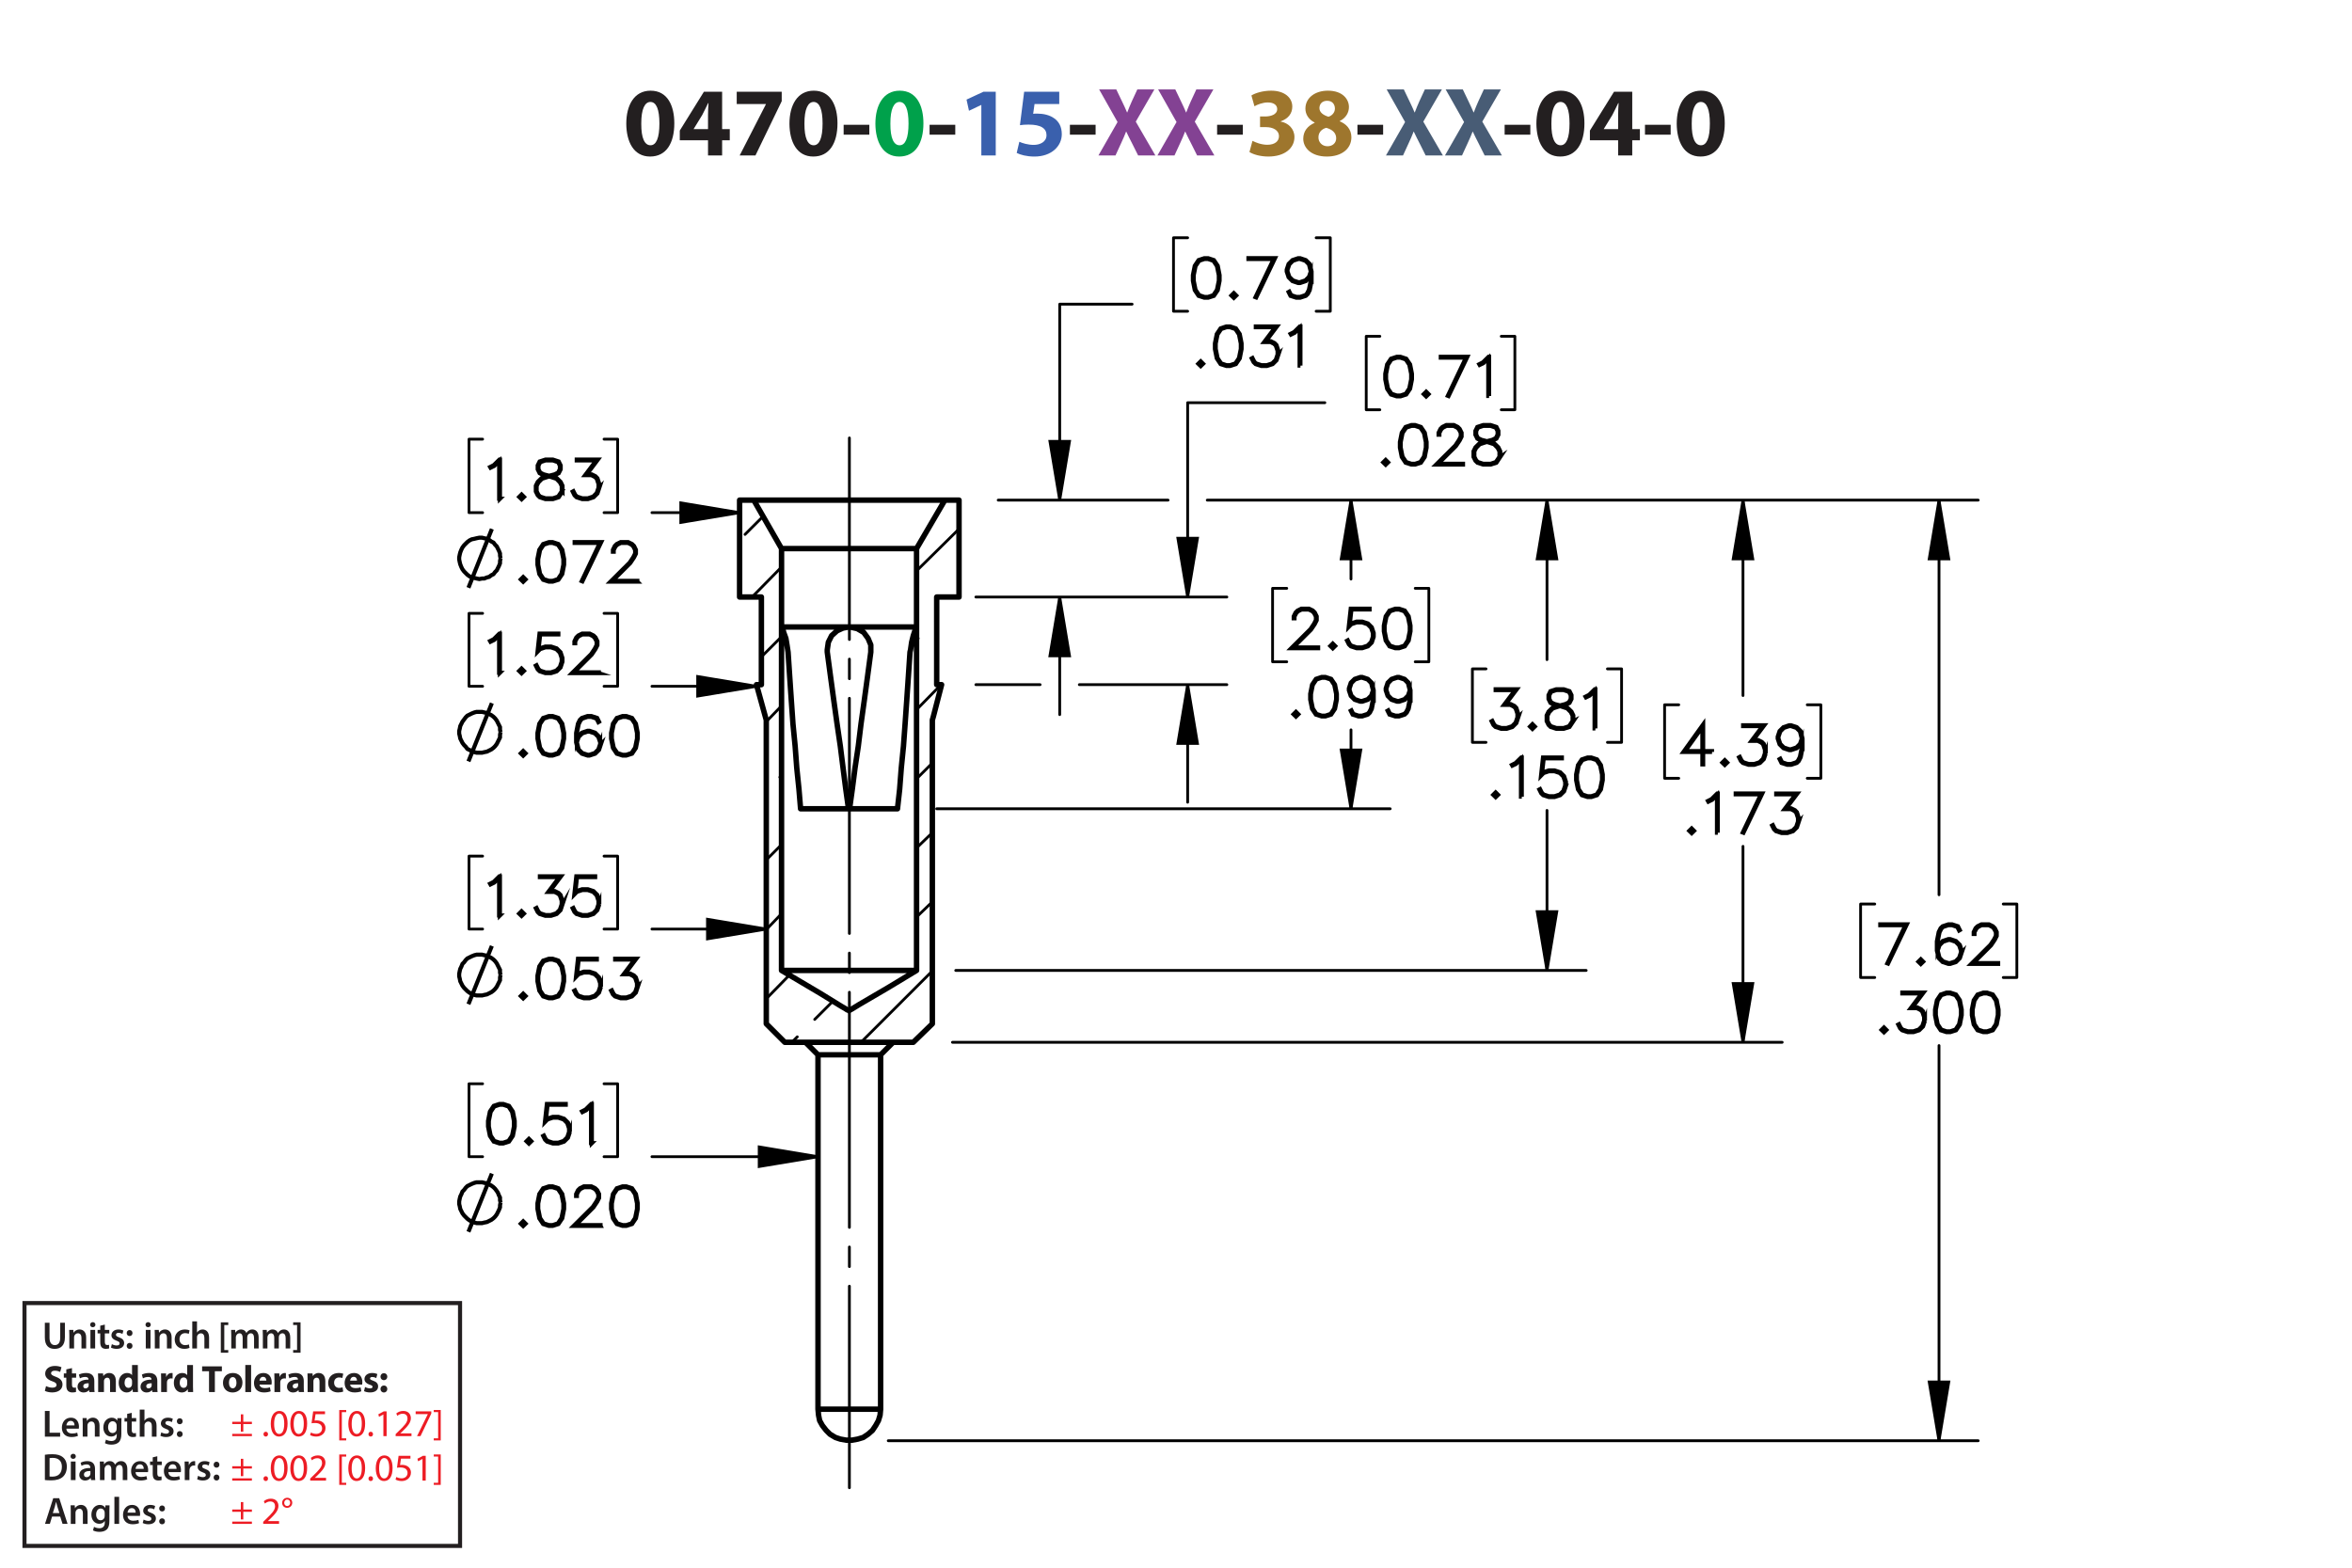 <?xml version="1.0" encoding="UTF-8"?><svg id="Layer_1" xmlns="http://www.w3.org/2000/svg" viewBox="0 0 432 288"><defs><style>.cls-1{fill:#834293;}.cls-2{fill:#9e762d;}.cls-3,.cls-4,.cls-5,.cls-6,.cls-7,.cls-8{stroke:#000;}.cls-3,.cls-4,.cls-5,.cls-6,.cls-7,.cls-9{fill:none;}.cls-3,.cls-4,.cls-6{stroke-linecap:round;stroke-linejoin:round;}.cls-3,.cls-4,.cls-7{stroke-width:.51px;}.cls-4{stroke-dasharray:0 0 0 0 43.2 3.6 3.6 3.6;stroke-dashoffset:6.169px;}.cls-5,.cls-7,.cls-8{stroke-miterlimit:10;}.cls-5,.cls-8,.cls-9{stroke-width:.75px;}.cls-10{fill:#485c75;}.cls-11{fill:#00a14b;}.cls-12{fill:#ed1c24;}.cls-13{fill:#231f20;}.cls-14{fill:#3a60ad;}.cls-9{stroke:#231f20;}</style></defs><path class="cls-13" d="m123.853,22.654c0,3.619-1.458,6.104-4.447,6.104-3.025,0-4.357-2.719-4.375-6.032,0-3.385,1.44-6.067,4.465-6.067,3.133,0,4.357,2.791,4.357,5.996Zm-6.068.072c-.018,2.683.63,3.961,1.692,3.961s1.639-1.333,1.639-3.997c0-2.593-.558-3.961-1.657-3.961-1.008,0-1.692,1.278-1.674,3.997Z"/><path class="cls-13" d="m130.044,28.56v-2.791h-5.186v-1.782l4.429-7.13h3.349v6.86h1.404v2.052h-1.404v2.791h-2.593Zm0-4.843v-2.593c0-.703.036-1.422.09-2.179h-.072c-.378.756-.684,1.44-1.08,2.179l-1.567,2.557v.036h2.629Z"/><path class="cls-13" d="m143.581,16.856v1.728l-4.825,9.975h-2.899l4.826-9.417v-.036h-5.366v-2.251h8.264Z"/><path class="cls-13" d="m153.823,22.654c0,3.619-1.458,6.104-4.447,6.104-3.025,0-4.357-2.719-4.375-6.032,0-3.385,1.44-6.067,4.465-6.067,3.133,0,4.357,2.791,4.357,5.996Zm-6.068.072c-.018,2.683.63,3.961,1.692,3.961s1.639-1.333,1.639-3.997c0-2.593-.558-3.961-1.657-3.961-1.008,0-1.692,1.278-1.674,3.997Z"/><path class="cls-13" d="m159.671,22.924v1.818h-4.717v-1.818h4.717Z"/><path class="cls-11" d="m169.609,22.654c0,3.619-1.458,6.104-4.447,6.104-3.025,0-4.357-2.719-4.375-6.032,0-3.385,1.44-6.067,4.465-6.067,3.133,0,4.357,2.791,4.357,5.996Zm-6.068.072c-.018,2.683.63,3.961,1.692,3.961s1.639-1.333,1.639-3.997c0-2.593-.558-3.961-1.657-3.961-1.008,0-1.692,1.278-1.674,3.997Z"/><path class="cls-13" d="m175.458,22.924v1.818h-4.718v-1.818h4.718Z"/><path class="cls-14" d="m180.245,19.287h-.036l-2.233,1.062-.45-2.053,3.097-1.44h2.269v11.704h-2.647v-9.273Z"/><path class="cls-14" d="m194.556,19.107h-4.538l-.252,1.8c.252-.036.468-.036.756-.036,1.116,0,2.251.252,3.079.847.882.594,1.422,1.566,1.422,2.935,0,2.179-1.873,4.106-5.023,4.106-1.422,0-2.611-.324-3.259-.666l.486-2.052c.522.252,1.585.576,2.647.576,1.134,0,2.341-.54,2.341-1.783,0-1.206-.955-1.945-3.295-1.945-.648,0-1.099.036-1.585.108l.774-6.14h6.446v2.251Z"/><path class="cls-13" d="m201.233,22.924v1.818h-4.718v-1.818h4.718Z"/><path class="cls-1" d="m209.045,28.56l-1.098-2.197c-.45-.846-.738-1.476-1.081-2.179h-.036c-.252.703-.558,1.333-.936,2.179l-1.008,2.197h-3.133l3.511-6.14-3.385-5.996h3.151l1.062,2.215c.36.738.63,1.333.918,2.017h.036c.288-.774.522-1.315.829-2.017l1.026-2.215h3.133l-3.421,5.924,3.601,6.212h-3.169Z"/><path class="cls-1" d="m219.881,28.56l-1.098-2.197c-.45-.846-.738-1.476-1.081-2.179h-.035c-.253.703-.559,1.333-.936,2.179l-1.008,2.197h-3.133l3.511-6.14-3.385-5.996h3.151l1.062,2.215c.359.738.63,1.333.918,2.017h.036c.288-.774.522-1.315.828-2.017l1.026-2.215h3.133l-3.421,5.924,3.601,6.212h-3.169Z"/><path class="cls-13" d="m228.269,22.924v1.818h-4.718v-1.818h4.718Z"/><path class="cls-2" d="m230.049,25.877c.486.252,1.603.72,2.719.72,1.423,0,2.144-.685,2.144-1.567,0-1.152-1.152-1.674-2.359-1.674h-1.116v-1.962h1.062c.918-.018,2.089-.36,2.089-1.351,0-.702-.576-1.224-1.728-1.224-.955,0-1.963.414-2.449.702l-.558-1.981c.702-.45,2.106-.882,3.619-.882,2.502,0,3.889,1.315,3.889,2.917,0,1.243-.702,2.215-2.143,2.719v.036c1.404.252,2.539,1.315,2.539,2.845,0,2.07-1.819,3.583-4.79,3.583-1.512,0-2.791-.397-3.475-.829l.558-2.052Z"/><path class="cls-2" d="m239.373,25.498c0-1.404.81-2.377,2.088-2.935v-.054c-1.134-.576-1.692-1.53-1.692-2.557,0-1.98,1.783-3.295,4.124-3.295,2.736,0,3.871,1.585,3.871,3.007,0,1.008-.541,1.998-1.693,2.575v.054c1.135.432,2.144,1.404,2.144,2.917,0,2.124-1.783,3.547-4.502,3.547-2.971,0-4.339-1.675-4.339-3.259Zm6.05-.09c0-1.026-.757-1.639-1.837-1.927-.9.252-1.422.9-1.422,1.747-.019.846.63,1.639,1.656,1.639.972,0,1.603-.63,1.603-1.458Zm-3.079-5.546c0,.792.72,1.296,1.656,1.585.63-.18,1.188-.756,1.188-1.494,0-.72-.414-1.44-1.423-1.44-.935,0-1.422.612-1.422,1.35Z"/><path class="cls-13" d="m254.044,22.924v1.818h-4.717v-1.818h4.717Z"/><path class="cls-10" d="m261.856,28.56l-1.098-2.197c-.45-.846-.738-1.476-1.081-2.179h-.035c-.253.703-.559,1.333-.936,2.179l-1.009,2.197h-3.133l3.512-6.14-3.386-5.996h3.151l1.062,2.215c.359.738.63,1.333.918,2.017h.036c.288-.774.522-1.315.828-2.017l1.026-2.215h3.133l-3.421,5.924,3.601,6.212h-3.169Z"/><path class="cls-10" d="m272.692,28.56l-1.098-2.197c-.45-.846-.738-1.476-1.081-2.179h-.035c-.253.703-.559,1.333-.936,2.179l-1.009,2.197h-3.133l3.512-6.14-3.386-5.996h3.151l1.062,2.215c.359.738.63,1.333.918,2.017h.036c.288-.774.522-1.315.828-2.017l1.026-2.215h3.133l-3.421,5.924,3.601,6.212h-3.169Z"/><path class="cls-13" d="m281.08,22.924v1.818h-4.718v-1.818h4.718Z"/><path class="cls-13" d="m291.018,22.654c0,3.619-1.459,6.104-4.447,6.104-3.025,0-4.357-2.719-4.376-6.032,0-3.385,1.44-6.067,4.466-6.067,3.133,0,4.357,2.791,4.357,5.996Zm-6.068.072c-.018,2.683.63,3.961,1.692,3.961s1.639-1.333,1.639-3.997c0-2.593-.558-3.961-1.656-3.961-1.009,0-1.692,1.278-1.675,3.997Z"/><path class="cls-13" d="m297.208,28.56v-2.791h-5.186v-1.782l4.429-7.13h3.35v6.86h1.404v2.052h-1.404v2.791h-2.593Zm0-4.843v-2.593c0-.703.036-1.422.09-2.179h-.072c-.378.756-.684,1.44-1.08,2.179l-1.566,2.557v.036h2.629Z"/><path class="cls-13" d="m306.856,22.924v1.818h-4.717v-1.818h4.717Z"/><path class="cls-13" d="m316.792,22.654c0,3.619-1.458,6.104-4.447,6.104-3.024,0-4.356-2.719-4.375-6.032,0-3.385,1.44-6.067,4.465-6.067,3.134,0,4.357,2.791,4.357,5.996Zm-6.067.072c-.019,2.683.63,3.961,1.692,3.961s1.639-1.333,1.639-3.997c0-2.593-.559-3.961-1.656-3.961-1.009,0-1.693,1.278-1.675,3.997Z"/><path class="cls-13" d="m8.243,259.208h.862v3.999h1.94v.722h-2.802v-4.721Z"/><path class="cls-13" d="m12.191,262.465c.021.616.504.883,1.05.883.399,0,.686-.057.946-.154l.126.596c-.294.118-.701.21-1.191.21-1.106,0-1.758-.68-1.758-1.724,0-.945.574-1.835,1.667-1.835,1.106,0,1.471.911,1.471,1.66,0,.161-.014.287-.028.364h-2.283Zm1.498-.603c.007-.315-.133-.833-.708-.833-.532,0-.756.483-.791.833h1.498Z"/><path class="cls-13" d="m15.194,261.533c0-.392-.007-.721-.028-1.016h.756l.042.512h.021c.147-.267.518-.589,1.085-.589.595,0,1.211.386,1.211,1.464v2.024h-.861v-1.926c0-.49-.182-.861-.651-.861-.343,0-.581.245-.672.504-.028.077-.035.182-.035.28v2.003h-.868v-2.396Z"/><path class="cls-13" d="m22.314,260.518c-.014.231-.028.512-.028.981v1.934c0,.714-.147,1.226-.504,1.548-.357.315-.848.413-1.317.413-.434,0-.896-.091-1.191-.273l.19-.651c.217.126.581.26.995.26.56,0,.981-.295.981-1.03v-.294h-.014c-.196.301-.546.504-.995.504-.847,0-1.45-.7-1.45-1.666,0-1.121.729-1.801,1.548-1.801.518,0,.827.253.987.532h.014l.035-.455h.75Zm-.89,1.366c0-.077-.007-.161-.028-.231-.091-.315-.336-.553-.701-.553-.483,0-.84.42-.84,1.113,0,.581.294,1.051.834,1.051.322,0,.602-.21.7-.519.021-.091.035-.21.035-.309v-.553Z"/><path class="cls-13" d="m24.196,259.544v.974h.819v.644h-.819v1.506c0,.413.112.631.441.631.147,0,.259-.021.336-.042l.014.658c-.126.049-.35.084-.624.084-.315,0-.581-.105-.742-.28-.182-.196-.266-.505-.266-.953v-1.603h-.49v-.644h.49v-.77l.84-.203Z"/><path class="cls-13" d="m25.666,258.956h.868v2.031h.014c.105-.161.245-.294.427-.393.168-.098.371-.154.588-.154.581,0,1.19.386,1.19,1.478v2.01h-.861v-1.912c0-.497-.182-.868-.658-.868-.336,0-.575.224-.665.483-.028.069-.035.161-.035.259v2.038h-.868v-4.973Z"/><path class="cls-13" d="m29.628,263.138c.196.119.567.245.875.245.378,0,.546-.154.546-.379,0-.231-.14-.35-.56-.497-.665-.231-.945-.596-.939-.994,0-.603.497-1.072,1.289-1.072.378,0,.708.099.903.203l-.168.609c-.147-.084-.42-.195-.721-.195-.308,0-.477.146-.477.356,0,.218.161.322.596.477.616.224.903.539.91,1.044,0,.616-.483,1.065-1.387,1.065-.413,0-.784-.099-1.037-.238l.169-.623Z"/><path class="cls-13" d="m32.484,261.1c0-.322.224-.554.532-.554.315,0,.525.231.532.554,0,.315-.21.546-.532.546-.315,0-.532-.231-.532-.546Zm0,2.359c0-.321.224-.553.532-.553.315,0,.525.224.532.553,0,.309-.21.547-.532.547-.315,0-.532-.238-.532-.547Z"/><path class="cls-13" d="m8.243,267.253c.378-.064.862-.099,1.373-.099.882,0,1.492.183,1.926.547.456.371.735.932.735,1.736,0,.841-.287,1.471-.735,1.877-.469.428-1.218.644-2.136.644-.504,0-.882-.027-1.163-.062v-4.644Zm.862,3.999c.119.021.301.021.476.021,1.121.008,1.786-.609,1.786-1.807.007-1.044-.595-1.639-1.674-1.639-.273,0-.469.021-.588.049v3.376Z"/><path class="cls-13" d="m13.927,267.547c0,.259-.19.462-.49.462-.287,0-.477-.203-.477-.462,0-.267.196-.47.483-.47.294,0,.476.203.483.47Zm-.917,4.363v-3.411h.868v3.411h-.868Z"/><path class="cls-13" d="m16.721,271.91l-.056-.378h-.021c-.21.266-.567.455-1.008.455-.686,0-1.072-.497-1.072-1.016,0-.861.763-1.296,2.024-1.289v-.056c0-.225-.091-.596-.693-.596-.336,0-.686.105-.917.253l-.168-.56c.252-.154.693-.302,1.233-.302,1.092,0,1.408.693,1.408,1.437v1.232c0,.308.014.609.049.819h-.777Zm-.112-1.667c-.609-.014-1.19.119-1.19.638,0,.336.217.49.49.49.343,0,.595-.225.672-.47.021-.062.028-.133.028-.189v-.47Z"/><path class="cls-13" d="m18.358,269.515c0-.392-.007-.721-.028-1.016h.743l.035.505h.021c.169-.267.477-.582,1.051-.582.448,0,.798.253.945.631h.014c.119-.19.259-.329.42-.428.189-.133.406-.203.686-.203.567,0,1.142.386,1.142,1.478v2.01h-.841v-1.884c0-.567-.196-.903-.609-.903-.294,0-.511.21-.602.455-.021.084-.042.189-.042.287v2.045h-.841v-1.975c0-.477-.189-.812-.588-.812-.322,0-.54.252-.617.49-.035.084-.049.182-.049.279v2.018h-.84v-2.396Z"/><path class="cls-13" d="m24.903,270.446c.021.616.504.883,1.05.883.399,0,.686-.057.946-.154l.126.596c-.294.118-.701.21-1.191.21-1.106,0-1.758-.68-1.758-1.724,0-.945.574-1.835,1.667-1.835,1.106,0,1.471.911,1.471,1.66,0,.161-.014.287-.028.364h-2.283Zm1.498-.603c.007-.315-.133-.833-.708-.833-.532,0-.756.483-.791.833h1.498Z"/><path class="cls-13" d="m28.893,267.525v.974h.819v.644h-.819v1.506c0,.413.112.631.441.631.147,0,.259-.021.336-.042l.014.658c-.126.049-.35.084-.624.084-.315,0-.581-.105-.742-.28-.182-.196-.266-.505-.266-.953v-1.603h-.49v-.644h.49v-.77l.84-.203Z"/><path class="cls-13" d="m30.93,270.446c.021.616.504.883,1.05.883.399,0,.686-.057.946-.154l.126.596c-.294.118-.701.21-1.191.21-1.106,0-1.758-.68-1.758-1.724,0-.945.574-1.835,1.667-1.835,1.106,0,1.471.911,1.471,1.66,0,.161-.014.287-.028.364h-2.283Zm1.498-.603c.007-.315-.133-.833-.708-.833-.532,0-.756.483-.791.833h1.498Z"/><path class="cls-13" d="m33.933,269.599c0-.462-.007-.791-.028-1.1h.75l.028.651h.028c.168-.483.567-.729.932-.729.084,0,.133.008.203.021v.812c-.07-.014-.147-.028-.252-.028-.413,0-.693.267-.77.651-.014.077-.028.168-.028.267v1.765h-.861v-2.312Z"/><path class="cls-13" d="m36.383,271.119c.196.119.567.245.875.245.378,0,.546-.154.546-.379,0-.231-.14-.35-.56-.497-.665-.231-.945-.596-.939-.994,0-.603.497-1.072,1.289-1.072.378,0,.708.099.903.203l-.168.609c-.147-.084-.42-.195-.721-.195-.308,0-.477.146-.477.356,0,.218.161.322.596.477.616.224.903.539.91,1.044,0,.616-.483,1.065-1.387,1.065-.413,0-.784-.099-1.037-.238l.169-.623Z"/><path class="cls-13" d="m39.239,269.081c0-.322.224-.554.532-.554.315,0,.525.231.532.554,0,.315-.21.546-.532.546-.315,0-.532-.231-.532-.546Zm0,2.359c0-.321.224-.553.532-.553.315,0,.525.224.532.553,0,.309-.21.547-.532.547-.315,0-.532-.238-.532-.547Z"/><path class="cls-13" d="m8.454,254.635c.288.147.729.294,1.184.294.49,0,.749-.203.749-.511,0-.295-.224-.463-.791-.666-.784-.273-1.295-.707-1.295-1.394,0-.806.672-1.422,1.786-1.422.532,0,.924.112,1.205.238l-.238.861c-.189-.091-.525-.224-.988-.224-.462,0-.686.21-.686.455,0,.301.266.435.875.665.834.309,1.226.742,1.226,1.408,0,.791-.609,1.464-1.905,1.464-.539,0-1.071-.141-1.337-.287l.217-.883Z"/><path class="cls-13" d="m13.221,251.329v.981h.764v.784h-.764v1.24c0,.413.098.602.42.602.133,0,.238-.014.315-.027l.007.805c-.14.057-.392.092-.693.092-.343,0-.63-.119-.798-.294-.196-.203-.294-.533-.294-1.016v-1.401h-.455v-.784h.455v-.742l1.044-.238Z"/><path class="cls-13" d="m16.414,255.734l-.064-.343h-.021c-.224.273-.574.42-.981.42-.693,0-1.106-.504-1.106-1.051,0-.89.798-1.316,2.01-1.31v-.049c0-.183-.098-.441-.624-.441-.35,0-.721.119-.945.259l-.196-.686c.238-.133.708-.301,1.331-.301,1.142,0,1.506.673,1.506,1.478v1.191c0,.329.014.644.049.833h-.96Zm-.127-1.618c-.56-.007-.994.126-.994.54,0,.273.182.405.42.405.266,0,.483-.175.553-.392.014-.056.021-.119.021-.183v-.371Z"/><path class="cls-13" d="m18.03,253.402c0-.428-.014-.792-.028-1.093h.924l.049.469h.021c.14-.217.49-.546,1.058-.546.701,0,1.226.462,1.226,1.471v2.031h-1.065v-1.898c0-.44-.154-.742-.539-.742-.294,0-.469.203-.54.399-.028.064-.042.168-.042.267v1.975h-1.065v-2.332Z"/><path class="cls-13" d="m25.318,250.762v3.95c0,.385.014.791.028,1.022h-.945l-.049-.504h-.014c-.217.385-.63.581-1.072.581-.812,0-1.464-.693-1.464-1.758-.007-1.156.714-1.821,1.534-1.821.42,0,.749.147.903.386h.014v-1.856h1.065Zm-1.065,2.998c0-.057-.007-.134-.014-.19-.063-.287-.294-.525-.624-.525-.483,0-.735.435-.735.974,0,.581.287.945.729.945.308,0,.553-.21.616-.511.021-.077.028-.154.028-.245v-.448Z"/><path class="cls-13" d="m27.985,255.734l-.064-.343h-.021c-.224.273-.574.42-.981.42-.693,0-1.106-.504-1.106-1.051,0-.89.798-1.316,2.01-1.31v-.049c0-.183-.098-.441-.624-.441-.35,0-.721.119-.945.259l-.196-.686c.238-.133.708-.301,1.331-.301,1.142,0,1.506.673,1.506,1.478v1.191c0,.329.014.644.049.833h-.96Zm-.127-1.618c-.56-.007-.994.126-.994.54,0,.273.182.405.42.405.266,0,.483-.175.553-.392.014-.056.021-.119.021-.183v-.371Z"/><path class="cls-13" d="m29.601,253.438c0-.505-.014-.834-.028-1.128h.917l.035.63h.028c.175-.497.595-.707.924-.707.098,0,.147,0,.224.014v1.002c-.077-.014-.168-.028-.287-.028-.392,0-.658.21-.729.54-.014.069-.021.153-.021.237v1.737h-1.065v-2.297Z"/><path class="cls-13" d="m35.447,250.762v3.95c0,.385.014.791.028,1.022h-.945l-.049-.504h-.014c-.217.385-.63.581-1.072.581-.812,0-1.464-.693-1.464-1.758-.007-1.156.714-1.821,1.534-1.821.42,0,.749.147.903.386h.014v-1.856h1.065Zm-1.065,2.998c0-.057-.007-.134-.014-.19-.063-.287-.294-.525-.624-.525-.483,0-.735.435-.735.974,0,.581.287.945.729.945.308,0,.553-.21.616-.511.021-.077.028-.154.028-.245v-.448Z"/><path class="cls-13" d="m38.393,251.91h-1.268v-.896h3.628v.896h-1.289v3.824h-1.072v-3.824Z"/><path class="cls-13" d="m44.533,253.983c0,1.254-.89,1.828-1.807,1.828-1.002,0-1.772-.658-1.772-1.765,0-1.107.729-1.815,1.828-1.815,1.051,0,1.751.722,1.751,1.751Zm-2.479.035c0,.588.245,1.029.701,1.029.413,0,.679-.413.679-1.029,0-.512-.196-1.029-.679-1.029-.511,0-.701.525-.701,1.029Z"/><path class="cls-13" d="m45.056,250.762h1.065v4.973h-1.065v-4.973Z"/><path class="cls-13" d="m47.667,254.361c.035.441.469.651.967.651.364,0,.658-.049.945-.14l.14.722c-.35.14-.777.21-1.24.21-1.163,0-1.828-.673-1.828-1.744,0-.868.54-1.828,1.73-1.828,1.107,0,1.527.861,1.527,1.709,0,.182-.021.343-.035.42h-2.206Zm1.254-.729c0-.259-.112-.693-.603-.693-.448,0-.63.406-.658.693h1.261Z"/><path class="cls-13" d="m50.411,253.438c0-.505-.014-.834-.028-1.128h.917l.035.63h.028c.175-.497.595-.707.924-.707.098,0,.147,0,.224.014v1.002c-.077-.014-.168-.028-.287-.028-.392,0-.658.21-.729.54-.014.069-.021.153-.021.237v1.737h-1.065v-2.297Z"/><path class="cls-13" d="m54.885,255.734l-.064-.343h-.021c-.224.273-.574.42-.981.42-.693,0-1.106-.504-1.106-1.051,0-.89.798-1.316,2.01-1.31v-.049c0-.183-.098-.441-.624-.441-.35,0-.721.119-.945.259l-.196-.686c.238-.133.708-.301,1.331-.301,1.142,0,1.506.673,1.506,1.478v1.191c0,.329.014.644.049.833h-.96Zm-.127-1.618c-.56-.007-.994.126-.994.54,0,.273.182.405.42.405.266,0,.483-.175.553-.392.014-.056.021-.119.021-.183v-.371Z"/><path class="cls-13" d="m56.502,253.402c0-.428-.014-.792-.028-1.093h.924l.049.469h.021c.14-.217.49-.546,1.058-.546.701,0,1.226.462,1.226,1.471v2.031h-1.065v-1.898c0-.44-.154-.742-.539-.742-.294,0-.469.203-.54.399-.028.064-.042.168-.042.267v1.975h-1.065v-2.332Z"/><path class="cls-13" d="m63.041,255.65c-.189.084-.546.154-.953.154-1.106,0-1.814-.673-1.814-1.751,0-1.002.686-1.821,1.961-1.821.28,0,.588.049.812.133l-.168.792c-.126-.057-.315-.105-.595-.105-.56,0-.924.399-.917.96,0,.63.42.959.939.959.252,0,.448-.042.609-.104l.126.784Z"/><path class="cls-13" d="m64.314,254.361c.035.441.469.651.967.651.364,0,.658-.049.945-.14l.14.722c-.35.14-.777.21-1.24.21-1.163,0-1.828-.673-1.828-1.744,0-.868.54-1.828,1.73-1.828,1.107,0,1.527.861,1.527,1.709,0,.182-.021.343-.035.42h-2.206Zm1.254-.729c0-.259-.112-.693-.603-.693-.448,0-.63.406-.658.693h1.261Z"/><path class="cls-13" d="m67.05,254.803c.196.119.602.259.917.259.322,0,.455-.111.455-.287,0-.175-.105-.259-.504-.392-.707-.238-.981-.623-.974-1.029,0-.638.546-1.121,1.394-1.121.399,0,.756.091.966.196l-.189.735c-.154-.084-.448-.196-.742-.196-.259,0-.406.105-.406.28,0,.161.133.245.553.393.651.224.924.553.932,1.058,0,.637-.504,1.106-1.485,1.106-.448,0-.848-.099-1.107-.238l.19-.764Z"/><path class="cls-13" d="m69.885,252.912c0-.379.259-.644.63-.644s.616.259.624.644c0,.364-.252.637-.63.637-.364,0-.624-.273-.624-.637Zm0,2.262c0-.371.259-.644.63-.644s.616.267.624.644c0,.364-.252.638-.63.638-.364,0-.624-.273-.624-.638Z"/><path class="cls-12" d="m44.685,259.828v1.365h1.583v.421h-1.583v1.4h-.448v-1.4h-1.583v-.421h1.583v-1.365h.448Zm1.583,3.586v.42h-3.614v-.42h3.614Z"/><path class="cls-12" d="m48.395,263.47c0-.259.175-.441.42-.441.246,0,.414.183.414.441,0,.252-.161.441-.42.441-.245,0-.413-.19-.413-.441Z"/><path class="cls-12" d="m52.82,261.509c0,1.548-.574,2.402-1.583,2.402-.889,0-1.492-.834-1.506-2.34,0-1.526.659-2.367,1.583-2.367.96,0,1.506.855,1.506,2.305Zm-2.472.07c0,1.184.364,1.855.924,1.855.63,0,.932-.735.932-1.897,0-1.121-.287-1.856-.925-1.856-.539,0-.931.658-.931,1.898Z"/><path class="cls-12" d="m56.411,261.509c0,1.548-.574,2.402-1.583,2.402-.889,0-1.492-.834-1.506-2.34,0-1.526.659-2.367,1.583-2.367.96,0,1.506.855,1.506,2.305Zm-2.472.07c0,1.184.364,1.855.924,1.855.63,0,.932-.735.932-1.897,0-1.121-.287-1.856-.925-1.856-.539,0-.931.658-.931,1.898Z"/><path class="cls-12" d="m59.694,259.8h-1.737l-.175,1.17c.105-.015.203-.028.371-.028.35,0,.701.077.981.245.357.203.651.596.651,1.17,0,.89-.707,1.555-1.695,1.555-.497,0-.917-.141-1.135-.28l.154-.469c.189.111.56.252.974.252.581,0,1.079-.379,1.079-.988-.007-.588-.399-1.008-1.31-1.008-.259,0-.462.027-.63.049l.294-2.186h2.178v.519Z"/><path class="cls-12" d="m62.31,264.618v-5.582h1.282v.386h-.805v4.811h.805v.385h-1.282Z"/><path class="cls-12" d="m67.065,261.509c0,1.548-.574,2.402-1.583,2.402-.889,0-1.492-.834-1.506-2.34,0-1.526.659-2.367,1.583-2.367.96,0,1.506.855,1.506,2.305Zm-2.472.07c0,1.184.364,1.855.924,1.855.63,0,.932-.735.932-1.897,0-1.121-.287-1.856-.925-1.856-.539,0-.931.658-.931,1.898Z"/><path class="cls-12" d="m67.679,263.47c0-.259.175-.441.42-.441.245,0,.413.183.413.441,0,.252-.161.441-.42.441-.245,0-.413-.19-.413-.441Z"/><path class="cls-12" d="m70.416,259.856h-.014l-.791.428-.119-.47.995-.532h.525v4.553h-.595v-3.978Z"/><path class="cls-12" d="m72.669,263.834v-.378l.483-.47c1.163-1.106,1.688-1.694,1.695-2.381,0-.463-.224-.89-.903-.89-.413,0-.756.21-.966.385l-.196-.434c.315-.267.763-.463,1.289-.463.981,0,1.394.673,1.394,1.324,0,.841-.609,1.52-1.569,2.444l-.364.336v.014h2.045v.512h-2.907Z"/><path class="cls-12" d="m79.216,259.281v.406l-1.982,4.146h-.637l1.975-4.027v-.014h-2.227v-.512h2.872Z"/><path class="cls-12" d="m80.951,259.029v5.589h-1.281v-.385h.805v-4.818h-.805v-.386h1.281Z"/><path class="cls-12" d="m44.685,267.998v1.365h1.583v.421h-1.583v1.4h-.448v-1.4h-1.583v-.421h1.583v-1.365h.448Zm1.583,3.586v.42h-3.614v-.42h3.614Z"/><path class="cls-12" d="m48.395,271.64c0-.259.175-.441.42-.441.246,0,.414.183.414.441,0,.252-.161.441-.42.441-.245,0-.413-.19-.413-.441Z"/><path class="cls-12" d="m52.82,269.679c0,1.548-.574,2.402-1.583,2.402-.889,0-1.492-.834-1.506-2.34,0-1.526.659-2.367,1.583-2.367.96,0,1.506.855,1.506,2.305Zm-2.472.07c0,1.184.364,1.855.924,1.855.63,0,.932-.735.932-1.897,0-1.121-.287-1.856-.925-1.856-.539,0-.931.658-.931,1.898Z"/><path class="cls-12" d="m56.411,269.679c0,1.548-.574,2.402-1.583,2.402-.889,0-1.492-.834-1.506-2.34,0-1.526.659-2.367,1.583-2.367.96,0,1.506.855,1.506,2.305Zm-2.472.07c0,1.184.364,1.855.924,1.855.63,0,.932-.735.932-1.897,0-1.121-.287-1.856-.925-1.856-.539,0-.931.658-.931,1.898Z"/><path class="cls-12" d="m56.976,272.004v-.378l.483-.47c1.163-1.106,1.688-1.694,1.695-2.381,0-.463-.224-.89-.903-.89-.413,0-.756.21-.966.385l-.196-.434c.315-.267.763-.463,1.289-.463.981,0,1.394.673,1.394,1.324,0,.841-.609,1.52-1.569,2.444l-.364.336v.014h2.045v.512h-2.907Z"/><path class="cls-12" d="m62.31,272.788v-5.582h1.282v.386h-.805v4.811h.805v.385h-1.282Z"/><path class="cls-12" d="m67.065,269.679c0,1.548-.574,2.402-1.583,2.402-.889,0-1.492-.834-1.506-2.34,0-1.526.659-2.367,1.583-2.367.96,0,1.506.855,1.506,2.305Zm-2.472.07c0,1.184.364,1.855.924,1.855.63,0,.932-.735.932-1.897,0-1.121-.287-1.856-.925-1.856-.539,0-.931.658-.931,1.898Z"/><path class="cls-12" d="m67.679,271.64c0-.259.175-.441.42-.441.245,0,.413.183.413.441,0,.252-.161.441-.42.441-.245,0-.413-.19-.413-.441Z"/><path class="cls-12" d="m72.105,269.679c0,1.548-.574,2.402-1.583,2.402-.889,0-1.492-.834-1.506-2.34,0-1.526.659-2.367,1.583-2.367.96,0,1.506.855,1.506,2.305Zm-2.472.07c0,1.184.364,1.855.924,1.855.63,0,.932-.735.932-1.897,0-1.121-.287-1.856-.925-1.856-.539,0-.931.658-.931,1.898Z"/><path class="cls-12" d="m75.387,267.97h-1.737l-.175,1.17c.105-.015.203-.028.371-.028.35,0,.701.077.981.245.357.203.651.596.651,1.17,0,.89-.707,1.555-1.695,1.555-.497,0-.917-.141-1.135-.28l.154-.469c.189.111.56.252.974.252.581,0,1.079-.379,1.079-.988-.007-.588-.399-1.008-1.31-1.008-.259,0-.462.027-.63.049l.294-2.186h2.178v.519Z"/><path class="cls-12" d="m77.598,268.025h-.014l-.791.428-.119-.47.995-.532h.525v4.553h-.595v-3.978Z"/><path class="cls-12" d="m80.951,267.199v5.589h-1.281v-.385h.805v-4.818h-.805v-.386h1.281Z"/><path class="cls-13" d="m9.562,278.615l-.406,1.338h-.89l1.513-4.721h1.1l1.534,4.721h-.925l-.427-1.338h-1.498Zm1.352-.651l-.371-1.162c-.091-.287-.168-.609-.238-.883h-.014c-.07.273-.14.603-.224.883l-.364,1.162h1.211Z"/><path class="cls-13" d="m12.998,277.558c0-.392-.007-.721-.028-1.016h.756l.043.512h.021c.147-.267.518-.589,1.085-.589.595,0,1.211.386,1.211,1.464v2.024h-.861v-1.926c0-.49-.182-.861-.651-.861-.343,0-.582.245-.672.504-.028.077-.035.182-.035.28v2.003h-.868v-2.396Z"/><path class="cls-13" d="m20.119,276.542c-.014.231-.028.512-.028.981v1.934c0,.714-.147,1.226-.504,1.548-.357.315-.848.413-1.317.413-.434,0-.896-.091-1.191-.273l.19-.651c.217.126.581.26.995.26.56,0,.981-.295.981-1.03v-.294h-.014c-.196.301-.546.504-.995.504-.847,0-1.45-.7-1.45-1.666,0-1.121.729-1.801,1.548-1.801.518,0,.827.253.987.532h.014l.035-.455h.75Zm-.89,1.366c0-.077-.007-.161-.028-.231-.091-.315-.336-.553-.701-.553-.483,0-.84.42-.84,1.113,0,.581.294,1.051.834,1.051.322,0,.602-.21.7-.519.021-.091.035-.21.035-.309v-.553Z"/><path class="cls-13" d="m21.013,274.981h.868v4.973h-.868v-4.973Z"/><path class="cls-13" d="m23.421,278.489c.021.616.504.883,1.05.883.399,0,.686-.057.946-.154l.126.596c-.294.118-.701.21-1.191.21-1.106,0-1.758-.68-1.758-1.724,0-.945.574-1.835,1.667-1.835,1.106,0,1.471.911,1.471,1.66,0,.161-.014.287-.028.364h-2.283Zm1.498-.603c.007-.315-.133-.833-.708-.833-.532,0-.756.483-.791.833h1.498Z"/><path class="cls-13" d="m26.382,279.162c.196.119.567.245.875.245.378,0,.546-.154.546-.379,0-.231-.14-.35-.56-.497-.665-.231-.945-.596-.939-.994,0-.603.497-1.072,1.289-1.072.378,0,.708.099.903.203l-.168.609c-.147-.084-.42-.195-.721-.195-.308,0-.477.146-.477.356,0,.218.161.322.596.477.616.224.903.539.91,1.044,0,.616-.483,1.065-1.387,1.065-.413,0-.784-.099-1.037-.238l.169-.623Z"/><path class="cls-13" d="m29.238,277.124c0-.322.224-.554.532-.554.315,0,.525.231.532.554,0,.315-.21.546-.532.546-.315,0-.532-.231-.532-.546Zm0,2.359c0-.321.224-.553.532-.553.315,0,.525.224.532.553,0,.309-.21.547-.532.547-.315,0-.532-.238-.532-.547Z"/><path class="cls-12" d="m44.685,275.947v1.365h1.583v.421h-1.583v1.4h-.448v-1.4h-1.583v-.421h1.583v-1.365h.448Zm1.583,3.586v.42h-3.614v-.42h3.614Z"/><path class="cls-12" d="m48.345,279.953v-.378l.483-.47c1.163-1.106,1.688-1.694,1.695-2.381,0-.463-.224-.89-.903-.89-.413,0-.756.21-.966.385l-.196-.434c.315-.267.763-.463,1.289-.463.981,0,1.394.673,1.394,1.324,0,.841-.609,1.52-1.569,2.444l-.364.336v.014h2.045v.512h-2.907Z"/><path class="cls-12" d="m53.68,276.066c0,.567-.455.939-.939.939-.546,0-.917-.413-.917-.904-.007-.539.413-.945.932-.945.574,0,.924.435.924.911Zm-1.478.034c0,.322.238.575.546.575.315,0,.553-.26.553-.603,0-.26-.154-.589-.553-.589-.364,0-.546.315-.546.616Z"/><rect class="cls-9" x="4.498" y="239.387" width="80" height="44.612"/><path class="cls-13" d="m9.097,243.005v2.753c0,.924.385,1.352.967,1.352.623,0,.995-.428.995-1.352v-2.753h.861v2.696c0,1.457-.75,2.102-1.884,2.102-1.092,0-1.8-.609-1.8-2.094v-2.704h.861Z"/><path class="cls-13" d="m12.737,245.33c0-.392-.007-.721-.028-1.016h.756l.042.512h.021c.147-.267.518-.589,1.085-.589.595,0,1.211.386,1.211,1.464v2.024h-.861v-1.926c0-.49-.182-.861-.651-.861-.343,0-.581.245-.672.504-.028.077-.035.182-.035.28v2.003h-.868v-2.396Z"/><path class="cls-13" d="m17.525,243.362c0,.259-.19.462-.49.462-.287,0-.477-.203-.477-.462,0-.267.196-.47.483-.47.294,0,.476.203.483.47Zm-.917,4.363v-3.411h.868v3.411h-.868Z"/><path class="cls-13" d="m19.254,243.341v.974h.819v.644h-.819v1.506c0,.413.112.631.441.631.147,0,.259-.021.336-.043l.014.659c-.126.049-.35.084-.624.084-.315,0-.581-.105-.742-.28-.182-.196-.266-.505-.266-.953v-1.603h-.49v-.644h.49v-.77l.84-.203Z"/><path class="cls-13" d="m20.549,246.935c.196.118.567.245.875.245.378,0,.546-.154.546-.379,0-.231-.14-.35-.56-.497-.665-.231-.945-.595-.939-.994,0-.603.497-1.072,1.289-1.072.378,0,.708.099.903.203l-.168.609c-.147-.084-.42-.195-.721-.195-.308,0-.477.146-.477.356,0,.218.161.322.596.477.616.224.903.539.91,1.044,0,.616-.483,1.065-1.387,1.065-.413,0-.784-.099-1.037-.238l.169-.623Z"/><path class="cls-13" d="m23.272,244.897c0-.322.224-.554.532-.554.315,0,.525.231.532.554,0,.315-.21.546-.532.546-.315,0-.532-.231-.532-.546Zm0,2.359c0-.321.224-.553.532-.553.315,0,.525.224.532.553,0,.309-.21.547-.532.547-.315,0-.532-.238-.532-.547Z"/><path class="cls-13" d="m27.693,243.362c0,.259-.19.462-.49.462-.287,0-.477-.203-.477-.462,0-.267.196-.47.483-.47.294,0,.476.203.483.47Zm-.917,4.363v-3.411h.868v3.411h-.868Z"/><path class="cls-13" d="m28.435,245.33c0-.392-.007-.721-.028-1.016h.756l.043.512h.021c.147-.267.518-.589,1.085-.589.595,0,1.211.386,1.211,1.464v2.024h-.861v-1.926c0-.49-.182-.861-.651-.861-.343,0-.582.245-.672.504-.028.077-.035.182-.035.28v2.003h-.868v-2.396Z"/><path class="cls-13" d="m34.813,247.62c-.182.084-.54.176-.967.176-1.065,0-1.758-.68-1.758-1.737,0-1.022.7-1.821,1.898-1.821.315,0,.637.07.834.161l-.154.644c-.14-.062-.343-.133-.651-.133-.659,0-1.051.483-1.044,1.106,0,.7.456,1.1,1.044,1.1.301,0,.511-.064.679-.133l.119.637Z"/><path class="cls-13" d="m35.315,242.753h.868v2.031h.014c.105-.161.245-.294.427-.393.168-.098.371-.154.588-.154.581,0,1.19.386,1.19,1.478v2.01h-.861v-1.912c0-.497-.182-.868-.658-.868-.336,0-.575.224-.665.483-.028.069-.035.161-.035.259v2.038h-.868v-4.973Z"/><path class="cls-13" d="m40.558,248.51v-5.582h1.366v.497h-.728v4.595h.728v.49h-1.366Z"/><path class="cls-13" d="m42.476,245.33c0-.392-.007-.721-.028-1.016h.743l.035.505h.021c.169-.267.477-.582,1.051-.582.448,0,.798.253.945.631h.014c.119-.19.259-.329.42-.428.189-.133.406-.203.686-.203.567,0,1.142.386,1.142,1.478v2.01h-.841v-1.884c0-.567-.196-.903-.609-.903-.294,0-.511.21-.602.455-.021.084-.042.189-.042.287v2.045h-.841v-1.975c0-.477-.189-.812-.588-.812-.322,0-.54.252-.617.49-.035.084-.049.182-.049.28v2.017h-.84v-2.396Z"/><path class="cls-13" d="m48.279,245.33c0-.392-.007-.721-.028-1.016h.743l.035.505h.021c.168-.267.476-.582,1.05-.582.448,0,.798.253.945.631h.014c.119-.19.259-.329.42-.428.189-.133.406-.203.686-.203.567,0,1.142.386,1.142,1.478v2.01h-.84v-1.884c0-.567-.196-.903-.609-.903-.294,0-.511.21-.602.455-.021.084-.042.189-.042.287v2.045h-.841v-1.975c0-.477-.189-.812-.588-.812-.322,0-.54.252-.617.49-.035.084-.049.182-.049.28v2.017h-.84v-2.396Z"/><path class="cls-13" d="m55.203,242.921v5.589h-1.359v-.497h.721v-4.595h-.721v-.497h1.359Z"/><path class="cls-8" d="m224.011,51.586l-.337,1.713-.711,1.055-1.058.341h-.702l-1.058-.341-.706-1.055-.342-1.713v-1.04l.342-1.712.706-1.055,1.058-.35h.702l1.058.35.711,1.055.337,1.712v1.04Zm-.151-.023v-.994l-.342-1.679-.649-.979-.982-.327h-.659l-.981.327-.654.979-.337,1.679v.994l.337,1.679.654.98.981.326h.659l.982-.326.649-.98.342-1.679Z"/><path class="cls-8" d="m227.065,54.288l-.445.435-.446-.435.446-.444.445.444Zm-.213,0l-.232-.231-.232.231.232.232.232-.232Z"/><path class="cls-8" d="m234.192,47.428l-3.462,7.219-.133-.052,3.339-7.011h-4.633v-.156h4.889Z"/><path class="cls-8" d="m240.903,51.586l-.337,1.713-.351.695-.37.359-1.048.341h-.702l-1.067-.341-.351-.705.138-.081.332.653.972.326h.659l.991-.326.309-.322.332-.658.342-1.679v-1.211l-.194.582-.712.71-1.048.35h-.36l-1.048-.35-.712-.71-.346-1.045v-.359l.346-1.045.712-.705,1.048-.35h.36l1.048.35.712.705.346,1.386v1.717Zm-.151-1.708l-.332-1.315-.65-.653-.991-.327h-.322l-.991.327-.649.653-.332.984v.322l.332.988.649.648.991.331h.322l.991-.331.65-.648.332-.979Z"/><path class="cls-8" d="m220.98,66.824l-.445.435-.445-.435.445-.444.445.444Zm-.213,0l-.232-.231-.232.231.232.232.232-.232Z"/><path class="cls-8" d="m228.052,64.123l-.336,1.713-.711,1.055-1.058.341h-.701l-1.058-.341-.706-1.055-.341-1.713v-1.04l.341-1.712.706-1.055,1.058-.35h.701l1.058.35.711,1.055.336,1.712v1.04Zm-.151-.023v-.994l-.341-1.679-.649-.979-.981-.327h-.659l-.981.327-.654.979-.336,1.679v.994l.336,1.679.654.98.981.326h.659l.981-.326.649-.98.341-1.679Z"/><path class="cls-8" d="m234.811,65.14l-.346,1.046-.711.705-1.048.341h-1.038l-1.048-.341-.369-.359-.342-.686.138-.076.337.667.312.322.991.326h1l.99-.326.649-.653.332-.989v-.658l-.332-.989-.322-.307-.649-.331h-1.156l2.038-2.711h-3.579v-.156h3.892l-2.038,2.711h.882l.711.35.36.369.346,1.046v.7Z"/><path class="cls-8" d="m238.856,67.165h-.156v-6.94l-.892.904-.691.336-.076-.133.668-.34,1.038-1.027h.109v7.2Z"/><path class="cls-8" d="m259.342,69.704l-.336,1.713-.711,1.055-1.058.341h-.701l-1.058-.341-.706-1.055-.341-1.713v-1.04l.341-1.712.706-1.055,1.058-.35h.701l1.058.35.711,1.055.336,1.712v1.04Zm-.151-.023v-.994l-.341-1.679-.649-.979-.981-.327h-.659l-.981.327-.654.979-.336,1.679v.994l.336,1.679.654.98.981.326h.659l.981-.326.649-.98.341-1.679Z"/><path class="cls-8" d="m262.394,72.405l-.445.435-.445-.435.445-.444.445.444Zm-.213,0l-.232-.231-.232.231.232.232.232-.232Z"/><path class="cls-8" d="m269.519,65.545l-3.461,7.219-.133-.052,3.338-7.011h-4.632v-.156h4.888Z"/><path class="cls-8" d="m273.511,72.746h-.156v-6.94l-.892.904-.691.336-.076-.133.668-.34,1.038-1.027h.109v7.2Z"/><path class="cls-8" d="m254.957,84.941l-.445.435-.446-.435.446-.444.445.444Zm-.213,0l-.232-.231-.232.231.232.232.232-.232Z"/><path class="cls-8" d="m262.033,82.24l-.337,1.713-.711,1.055-1.058.341h-.702l-1.058-.341-.706-1.055-.342-1.713v-1.04l.342-1.712.706-1.055,1.058-.35h.702l1.058.35.711,1.055.337,1.712v1.04Zm-.151-.023v-.994l-.342-1.679-.649-.979-.982-.327h-.659l-.981.327-.654.979-.337,1.679v.994l.337,1.679.654.98.981.326h.659l.982-.326.649-.98.342-1.679Z"/><path class="cls-8" d="m268.72,85.349h-4.941l3.523-3.505.669-1.008.332-.662v-.639l-.332-.648-.317-.321-.654-.327h-1.319l-.649.327-.322.321-.332.648v.322h-.151v-.36l.346-.71.36-.355.712-.35h1.398l.707.35.36.355.351.71v.719l-.351.695-.688,1.026-3.277,3.264h4.576v.147Z"/><path class="cls-8" d="m275.559,83.943l-.707,1.065-1.057.341h-1.381l-1.048-.341-.37-.359-.351-.705v-1.055l.351-.71.707-.695,1.081-.359-.731-.175-.711-.36-.355-.714v-.719l.355-.724,1.071-.35h1.381l1.066.35.36.724v.719l-.36.714-.711.36-.726.175.038.009,1.038.35.712.695.346.71v1.055Zm-.151-.038v-.98l-.332-.648-.65-.662-1-.327-.322-.09-.318.09-1.001.327-.654.662-.327.648v.98l.327.648.314.322.991.326h1.337l.981-.326.655-.97Zm-.342-4.068v-.644l-.322-.629-.973-.327h-1.337l-.973.327-.322.629v.644l.322.639.65.317.991.255.99-.255.65-.317.322-.639Z"/><path class="cls-8" d="m242.11,119.084h-4.941l3.523-3.505.669-1.008.332-.662v-.639l-.332-.648-.317-.321-.654-.327h-1.319l-.649.327-.322.321-.332.648v.322h-.151v-.36l.346-.71.36-.355.712-.35h1.398l.707.35.36.355.351.71v.719l-.351.695-.688,1.026-3.277,3.264h4.576v.147Z"/><path class="cls-8" d="m245.24,118.676l-.445.435-.446-.435.446-.444.445.444Zm-.213,0l-.232-.231-.232.231.232.232.232-.232Z"/><path class="cls-8" d="m252.316,116.992l-.346,1.046-.712.705-1.048.341h-1.039l-1.048-.341-.37-.359-.341-.686.138-.076.336.667.314.322.991.326h1l.991-.326.65-.653.332-.989v-.658l-.332-.989-.65-.648-.991-.331h-1l-.991.331-.475.487.365-3.345h3.472v.156h-3.334l-.309,2.758.204-.194,1.048-.345h1.039l1.048.345.712.71.346,1.046v.7Z"/><path class="cls-8" d="m259.079,115.975l-.337,1.713-.711,1.055-1.058.341h-.702l-1.058-.341-.706-1.055-.342-1.713v-1.04l.342-1.712.706-1.055,1.058-.35h.702l1.058.35.711,1.055.337,1.712v1.04Zm-.151-.023v-.994l-.342-1.679-.649-.979-.982-.327h-.659l-.981.327-.654.979-.337,1.679v.994l.337,1.679.654.98.981.326h.659l.982-.326.649-.98.342-1.679Z"/><path class="cls-8" d="m238.477,131.213l-.445.435-.446-.435.446-.444.445.444Zm-.213,0l-.232-.231-.232.231.232.232.232-.232Z"/><path class="cls-8" d="m245.554,128.512l-.337,1.713-.711,1.055-1.058.341h-.702l-1.058-.341-.706-1.055-.342-1.713v-1.04l.342-1.712.706-1.055,1.058-.35h.702l1.058.35.711,1.055.337,1.712v1.04Zm-.151-.023v-.994l-.342-1.679-.649-.979-.982-.327h-.659l-.981.327-.654.979-.337,1.679v.994l.337,1.679.654.98.981.326h.659l.982-.326.649-.98.342-1.679Z"/><path class="cls-8" d="m252.316,128.512l-.337,1.713-.351.695-.37.359-1.048.341h-.702l-1.067-.341-.351-.705.138-.081.332.653.972.326h.659l.991-.326.309-.322.332-.658.342-1.679v-1.211l-.194.582-.712.71-1.048.35h-.36l-1.048-.35-.712-.71-.346-1.045v-.359l.346-1.045.712-.705,1.048-.35h.36l1.048.35.712.705.346,1.386v1.717Zm-.151-1.708l-.332-1.315-.65-.653-.991-.327h-.322l-.991.327-.649.653-.332.984v.322l.332.988.649.648.991.331h.322l.991-.331.65-.648.332-.979Z"/><path class="cls-8" d="m259.079,128.512l-.337,1.713-.351.695-.37.359-1.048.341h-.702l-1.067-.341-.351-.705.138-.081.332.653.972.326h.659l.991-.326.309-.322.332-.658.342-1.679v-1.211l-.194.582-.712.71-1.048.35h-.36l-1.048-.35-.712-.71-.346-1.045v-.359l.346-1.045.712-.705,1.048-.35h.36l1.048.35.712.705.346,1.386v1.717Zm-.151-1.708l-.332-1.315-.65-.653-.991-.327h-.322l-.991.327-.649.653-.332.984v.322l.332.988.649.648.991.331h.322l.991-.331.65-.648.332-.979Z"/><path class="cls-8" d="m278.863,131.796l-.346,1.046-.711.705-1.048.341h-1.038l-1.048-.341-.369-.359-.342-.686.138-.076.337.667.312.322.991.326h1l.99-.326.649-.653.332-.989v-.658l-.332-.989-.322-.307-.649-.331h-1.156l2.038-2.711h-3.579v-.156h3.892l-2.038,2.711h.882l.711.35.36.369.346,1.046v.7Z"/><path class="cls-8" d="m281.916,133.48l-.445.435-.445-.435.445-.444.445.444Zm-.213,0l-.232-.231-.232.231.232.232.232-.232Z"/><path class="cls-8" d="m288.988,132.482l-.706,1.065-1.057.341h-1.38l-1.048-.341-.369-.359-.351-.705v-1.055l.351-.71.706-.695,1.081-.359-.731-.175-.711-.36-.355-.714v-.719l.355-.724,1.071-.35h1.38l1.066.35.36.724v.719l-.36.714-.711.36-.726.175.038.009,1.038.35.711.695.346.71v1.055Zm-.151-.038v-.98l-.332-.648-.649-.662-1-.327-.322-.09-.317.09-1,.327-.654.662-.327.648v.98l.327.648.312.322.991.326h1.336l.981-.326.654-.97Zm-.341-4.068v-.644l-.323-.629-.972-.327h-1.336l-.973.327-.322.629v.644l.322.639.649.317.991.255.99-.255.649-.317.323-.639Z"/><path class="cls-8" d="m293.032,133.821h-.156v-6.94l-.892.904-.691.336-.076-.133.668-.34,1.038-1.027h.109v7.2Z"/><path class="cls-8" d="m275.156,146.017l-.445.435-.445-.435.445-.444.445.444Zm-.213,0l-.232-.231-.232.231.232.232.232-.232Z"/><path class="cls-8" d="m279.513,146.357h-.156v-6.94l-.892.904-.691.336-.076-.133.668-.34,1.038-1.027h.109v7.2Z"/><path class="cls-8" d="m287.633,144.333l-.346,1.046-.711.704-1.048.341h-1.038l-1.048-.341-.369-.359-.342-.685.138-.076.337.667.312.322.991.326h1l.99-.326.649-.653.332-.989v-.658l-.332-.989-.649-.648-.99-.331h-1l-.991.331-.474.487.364-3.345h3.471v.156h-3.333l-.308,2.758.203-.194,1.048-.345h1.038l1.048.345.711.71.346,1.046v.7Z"/><path class="cls-8" d="m294.393,143.315l-.336,1.713-.711,1.055-1.058.341h-.701l-1.058-.341-.706-1.055-.341-1.713v-1.04l.341-1.712.706-1.055,1.058-.35h.701l1.058.35.711,1.055.336,1.712v1.04Zm-.151-.023v-.994l-.341-1.679-.649-.979-.981-.327h-.659l-.981.327-.654.979-.336,1.679v.994l.336,1.679.654.98.981.326h.659l.981-.326.649-.98.341-1.679Z"/><path class="cls-8" d="m314.455,138.139h-1.622v2.299h-.156v-2.299h-3.477l3.633-5.066v4.911h1.622v.156Zm-1.778-.156v-4.423l-3.168,4.423h3.168Z"/><path class="cls-8" d="m317.243,140.097l-.445.435-.446-.435.446-.444.445.444Zm-.213,0l-.232-.231-.232.231.232.232.232-.232Z"/><path class="cls-8" d="m324.319,138.413l-.346,1.046-.712.705-1.048.341h-1.039l-1.048-.341-.37-.359-.341-.686.138-.076.336.667.314.322.991.326h1l.991-.326.65-.653.332-.989v-.658l-.332-.989-.323-.307-.649-.331h-1.157l2.039-2.711h-3.58v-.156h3.894l-2.039,2.711h.882l.711.35.361.369.346,1.046v.7Z"/><path class="cls-8" d="m331.082,137.396l-.337,1.713-.351.695-.37.359-1.048.341h-.702l-1.067-.341-.351-.705.138-.081.332.653.972.326h.659l.991-.326.309-.322.332-.658.342-1.679v-1.211l-.194.582-.712.71-1.048.35h-.36l-1.048-.35-.712-.71-.346-1.045v-.359l.346-1.045.712-.705,1.048-.35h.36l1.048.35.712.705.346,1.386v1.717Zm-.151-1.708l-.332-1.315-.65-.653-.991-.327h-.322l-.991.327-.649.653-.332.984v.322l.332.988.649.648.991.331h.322l.991-.331.65-.648.332-.979Z"/><path class="cls-8" d="m311.158,152.634l-.445.435-.445-.435.445-.444.445.444Zm-.213,0l-.232-.231-.232.231.232.232.232-.232Z"/><path class="cls-8" d="m315.515,152.975h-.156v-6.939l-.892.903-.691.336-.076-.133.668-.34,1.038-1.027h.109v7.2Z"/><path class="cls-8" d="m323.688,145.774l-3.461,7.219-.133-.052,3.338-7.011h-4.632v-.156h4.888Z"/><path class="cls-8" d="m330.394,150.95l-.346,1.046-.711.704-1.048.341h-1.038l-1.048-.341-.369-.359-.342-.685.138-.076.337.667.312.321.991.326h1l.99-.326.649-.652.332-.988v-.658l-.332-.988-.322-.308-.649-.331h-1.156l2.038-2.711h-3.579v-.156h3.892l-2.038,2.711h.882l.711.351.36.368.346,1.046v.7Z"/><path class="cls-8" d="m350.243,169.81l-3.462,7.219-.133-.052,3.339-7.011h-4.633v-.156h4.889Z"/><path class="cls-8" d="m353.245,176.67l-.445.435-.446-.435.446-.444.445.444Zm-.213,0l-.232-.231-.232.231.232.232.232-.232Z"/><path class="cls-8" d="m360.321,174.986l-.346,1.045-.712.705-1.048.341h-.36l-1.048-.341-.712-.705-.346-1.386v-1.718l.336-1.712.352-.7.37-.354,1.048-.351h.702l1.066.351.352.704-.138.081-.332-.653-.973-.326h-.659l-.991.326-.308.322-.332.657-.342,1.68v1.211l.194-.582.712-.71,1.048-.35h.36l1.048.35.712.71.346,1.046v.359Zm-.151-.024v-.316l-.332-.989-.65-.647-.991-.331h-.322l-.991.331-.649.647-.332.98.332,1.315.649.652.991.327h.322l.991-.327.65-.652.332-.989Z"/><path class="cls-8" d="m367.008,177.077h-4.941l3.523-3.506.669-1.008.332-.662v-.639l-.332-.647-.317-.322-.654-.326h-1.319l-.649.326-.322.322-.332.647v.322h-.151v-.359l.346-.71.36-.354.712-.351h1.398l.707.351.36.354.351.71v.719l-.351.695-.688,1.026-3.277,3.265h4.576v.146Z"/><path class="cls-8" d="m346.482,189.207l-.445.435-.446-.435.446-.444.445.444Zm-.213,0l-.232-.231-.232.231.232.232.232-.232Z"/><path class="cls-8" d="m353.559,187.523l-.346,1.045-.712.705-1.048.341h-1.039l-1.048-.341-.37-.359-.341-.686.138-.075.336.667.314.321.991.327h1l.991-.327.65-.652.332-.989v-.657l-.332-.988-.323-.308-.649-.331h-1.157l2.039-2.711h-3.58v-.156h3.894l-2.039,2.711h.882l.711.35.361.369.346,1.046v.7Z"/><path class="cls-8" d="m360.321,186.506l-.337,1.713-.711,1.055-1.058.341h-.702l-1.058-.341-.706-1.055-.342-1.713v-1.041l.342-1.712.706-1.055,1.058-.351h.702l1.058.351.711,1.055.337,1.712v1.041Zm-.151-.023v-.993l-.342-1.68-.649-.98-.982-.326h-.659l-.981.326-.654.98-.337,1.68v.993l.337,1.68.654.979.981.327h.659l.982-.327.649-.979.342-1.68Z"/><path class="cls-8" d="m367.084,186.506l-.337,1.713-.711,1.055-1.058.341h-.702l-1.058-.341-.706-1.055-.342-1.713v-1.041l.342-1.712.706-1.055,1.058-.351h.702l1.058.351.711,1.055.337,1.712v1.041Zm-.151-.023v-.993l-.342-1.68-.649-.98-.982-.326h-.659l-.981.326-.654.98-.337,1.68v.993l.337,1.68.654.979.981.327h.659l.982-.327.649-.979.342-1.68Z"/><path class="cls-8" d="m91.837,91.628h-.156v-6.94l-.892.904-.692.336-.076-.133.668-.34,1.038-1.027h.109v7.2Z"/><path class="cls-8" d="m96.251,91.287l-.446.435-.445-.435.445-.444.446.444Zm-.213,0l-.232-.231-.232.231.232.232.232-.232Z"/><path class="cls-8" d="m103.323,90.289l-.707,1.065-1.057.341h-1.379l-1.047-.341-.37-.359-.351-.705v-1.055l.351-.71.706-.695,1.081-.359-.73-.175-.711-.36-.355-.714v-.719l.355-.724,1.071-.35h1.379l1.067.35.36.724v.719l-.36.714-.711.36-.725.175.038.009,1.038.35.711.695.346.71v1.055Zm-.152-.038v-.98l-.332-.648-.649-.662-1-.327-.322-.09-.318.09-1,.327-.654.662-.327.648v.98l.327.648.313.322.991.326h1.337l.981-.326.654-.97Zm-.341-4.068v-.644l-.322-.629-.972-.327h-1.337l-.972.327-.322.629v.644l.322.639.649.317.991.255.991-.255.649-.317.322-.639Z"/><path class="cls-8" d="m110.083,89.603l-.346,1.046-.711.705-1.048.341h-1.038l-1.047-.341-.37-.359-.341-.686.137-.076.336.667.313.322.991.326h1l.991-.326.649-.653.332-.989v-.658l-.332-.989-.323-.307-.649-.331h-1.156l2.038-2.711h-3.579v-.156h3.892l-2.039,2.711h.882l.711.35.36.369.346,1.046v.7Z"/><path class="cls-5" d="m86.041,107.979l4.3-10.8m1.6,5.4l-.1-.5v-.4l-.2-.5-.2-.4-.2-.4-.3-.3-.3-.4-.4-.2-.4-.3-.4-.2-.5-.1-.4-.1h-.5l-.5.1-.4.1-.5.1-.4.2-.4.3-.3.3-.3.3-.3.4-.2.4-.2.5-.1.4-.1.5v.4l.1.5.1.4.2.5.2.4.3.4.3.3.3.3.4.3.4.2.5.1.4.1.5.1.5-.1h.4l.5-.2.4-.1.4-.3.4-.2.3-.4.3-.3.2-.4.2-.4.2-.5v-.4l.1-.5"/><path class="cls-8" d="m96.543,106.448l-.446.435-.446-.435.446-.444.446.444Zm-.213,0l-.232-.231-.232.231.232.232.232-.232Z"/><path class="cls-8" d="m103.619,103.747l-.336,1.713-.711,1.055-1.058.341h-.702l-1.058-.341-.707-1.055-.341-1.713v-1.04l.341-1.712.707-1.055,1.058-.35h.702l1.058.35.711,1.055.336,1.712v1.04Zm-.152-.023v-.994l-.341-1.679-.65-.979-.981-.327h-.659l-.982.327-.654.979-.337,1.679v.994l.337,1.679.654.98.982.326h.659l.981-.326.65-.98.341-1.679Z"/><path class="cls-8" d="m110.434,99.589l-3.462,7.219-.133-.052,3.338-7.011h-4.633v-.156h4.89Z"/><path class="cls-8" d="m117.068,106.856h-4.942l3.524-3.505.668-1.008.332-.662v-.639l-.332-.648-.318-.321-.654-.327h-1.318l-.65.327-.322.321-.332.648v.322h-.152v-.36l.346-.71.36-.355.711-.35h1.399l.707.35.36.355.351.71v.719l-.351.695-.688,1.026-3.277,3.264h4.577v.147Z"/><path class="cls-8" d="m91.826,123.599h-.156v-6.94l-.892.904-.692.336-.076-.133.668-.34,1.038-1.027h.109v7.2Z"/><path class="cls-8" d="m96.239,123.258l-.446.435-.445-.435.445-.444.446.444Zm-.213,0l-.232-.231-.232.231.232.232.232-.232Z"/><path class="cls-8" d="m103.312,121.574l-.346,1.046-.711.705-1.048.341h-1.038l-1.047-.341-.37-.359-.341-.686.137-.076.336.667.313.322.991.326h1l.991-.326.649-.653.332-.989v-.658l-.332-.989-.649-.648-.991-.331h-1l-.991.331-.474.487.365-3.345h3.47v.156h-3.333l-.308,2.758.204-.194,1.047-.345h1.038l1.048.345.711.71.346,1.046v.7Z"/><path class="cls-8" d="m109.996,123.665h-4.939l3.522-3.505.668-1.008.332-.662v-.639l-.332-.648-.318-.321-.654-.327h-1.318l-.649.327-.322.321-.332.648v.322h-.152v-.36l.346-.71.36-.355.711-.35h1.398l.706.35.36.355.351.71v.719l-.351.695-.688,1.026-3.275,3.264h4.574v.147Z"/><path class="cls-5" d="m86.041,139.879l4.3-10.7m1.6,5.3l-.1-.4v-.5l-.2-.4-.2-.4-.2-.4-.3-.4-.3-.3-.4-.3-.4-.2-.4-.2-.5-.1-.4-.1h-1l-.4.1-.5.2-.4.2-.4.2-.3.3-.3.4-.3.4-.2.4-.2.4-.1.5-.1.4v.5l.1.4.1.5.2.4.2.4.3.4.3.3.3.4.4.2.4.2.5.2.4.1h1l.4-.1.5-.1.4-.2.4-.2.4-.3.3-.3.3-.4.2-.4.2-.4.2-.4v-.5l.1-.5"/><path class="cls-8" d="m96.543,138.398l-.446.435-.446-.435.446-.444.446.444Zm-.213,0l-.232-.231-.232.231.232.232.232-.232Z"/><path class="cls-8" d="m103.619,135.697l-.336,1.713-.711,1.055-1.058.341h-.702l-1.058-.341-.707-1.055-.341-1.713v-1.04l.341-1.712.707-1.055,1.058-.35h.702l1.058.35.711,1.055.336,1.712v1.04Zm-.152-.023v-.994l-.341-1.679-.65-.979-.981-.327h-.659l-.982.327-.654.979-.337,1.679v.994l.337,1.679.654.98.982.326h.659l.981-.326.65-.98.341-1.679Z"/><path class="cls-8" d="m110.381,136.714l-.346,1.046-.711.705-1.048.341h-.36l-1.048-.341-.711-.705-.346-1.386v-1.717l.337-1.712.351-.7.37-.355,1.048-.35h.702l1.067.35.351.705-.138.081-.332-.653-.973-.327h-.659l-.991.327-.309.321-.332.658-.341,1.679v1.211l.194-.582.711-.71,1.048-.35h.36l1.048.35.711.71.346,1.045v.359Zm-.152-.023v-.317l-.332-.989-.649-.648-.991-.331h-.323l-.991.331-.65.648-.332.979.332,1.315.65.653.991.326h.323l.991-.326.649-.653.332-.989Z"/><path class="cls-8" d="m117.144,135.697l-.336,1.713-.711,1.055-1.058.341h-.702l-1.058-.341-.707-1.055-.341-1.713v-1.04l.341-1.712.707-1.055,1.058-.35h.702l1.058.35.711,1.055.336,1.712v1.04Zm-.152-.023v-.994l-.341-1.679-.65-.979-.981-.327h-.659l-.982.327-.654.979-.337,1.679v.994l.337,1.679.654.98.982.326h.659l.981-.326.65-.98.341-1.679Z"/><path class="cls-8" d="m91.826,168.182h-.156v-6.939l-.892.903-.692.336-.076-.133.668-.341,1.038-1.026h.109v7.2Z"/><path class="cls-8" d="m96.239,167.841l-.446.435-.445-.435.445-.444.446.444Zm-.213,0l-.232-.231-.232.231.232.232.232-.232Z"/><path class="cls-8" d="m103.312,166.157l-.346,1.045-.711.705-1.048.341h-1.038l-1.047-.341-.37-.359-.341-.686.137-.075.336.667.313.321.991.327h1l.991-.327.649-.652.332-.989v-.657l-.332-.988-.323-.308-.649-.331h-1.156l2.038-2.711h-3.579v-.156h3.892l-2.039,2.711h.882l.711.35.36.369.346,1.046v.7Z"/><path class="cls-8" d="m110.072,166.157l-.346,1.045-.711.705-1.048.341h-1.038l-1.047-.341-.37-.359-.341-.686.137-.075.336.667.313.321.991.327h1l.991-.327.649-.652.332-.989v-.657l-.332-.988-.649-.648-.991-.331h-1l-.991.331-.474.487.365-3.345h3.47v.156h-3.333l-.308,2.758.204-.193,1.047-.346h1.038l1.048.346.711.709.346,1.046v.7Z"/><path class="cls-5" d="m86.041,184.479l4.3-10.7m1.6,5.3l-.1-.4v-.5l-.2-.4-.2-.4-.2-.4-.3-.4-.3-.3-.4-.3-.4-.2-.4-.2-.5-.1-.4-.1h-1l-.4.1-.5.2-.4.2-.4.2-.3.3-.3.4-.3.3-.2.5-.2.4-.1.4-.1.5v.5l.1.4.1.5.2.4.2.4.3.4.3.3.3.3.4.3.4.2.5.2.4.1h1l.4-.1.5-.1.4-.2.4-.2.4-.3.3-.3.3-.4.2-.4.2-.4.2-.4v-.5l.1-.5"/><path class="cls-8" d="m96.543,182.984l-.446.435-.446-.435.446-.444.446.444Zm-.213,0l-.232-.231-.232.231.232.232.232-.232Z"/><path class="cls-8" d="m103.619,180.283l-.336,1.713-.711,1.055-1.058.341h-.702l-1.058-.341-.707-1.055-.341-1.713v-1.041l.341-1.712.707-1.055,1.058-.351h.702l1.058.351.711,1.055.336,1.712v1.041Zm-.152-.023v-.993l-.341-1.68-.65-.98-.981-.326h-.659l-.982.326-.654.98-.337,1.68v.993l.337,1.68.654.979.982.327h.659l.981-.327.65-.979.341-1.68Z"/><path class="cls-8" d="m110.381,181.301l-.346,1.045-.711.705-1.048.341h-1.039l-1.048-.341-.37-.359-.342-.686.138-.075.337.667.313.321.991.327h1l.991-.327.649-.652.332-.989v-.657l-.332-.988-.649-.648-.991-.331h-1l-.991.331-.475.487.365-3.345h3.472v.156h-3.334l-.308,2.758.204-.193,1.048-.346h1.039l1.048.346.711.709.346,1.046v.7Z"/><path class="cls-8" d="m117.144,181.301l-.346,1.045-.711.705-1.048.341h-1.039l-1.048-.341-.37-.359-.342-.686.138-.075.337.667.313.321.991.327h1l.991-.327.649-.652.332-.989v-.657l-.332-.988-.322-.308-.65-.331h-1.157l2.039-2.711h-3.581v-.156h3.894l-2.039,2.711h.882l.711.35.36.369.346,1.046v.7Z"/><path class="cls-8" d="m94.543,206.959l-.337,1.713-.711,1.055-1.057.341h-.701l-1.057-.341-.707-1.055-.341-1.713v-1.041l.341-1.712.707-1.055,1.057-.351h.701l1.057.351.711,1.055.337,1.712v1.041Zm-.152-.023v-.993l-.341-1.68-.649-.98-.981-.326h-.659l-.981.326-.654.98-.337,1.68v.993l.337,1.68.654.979.981.327h.659l.981-.327.649-.979.341-1.68Z"/><path class="cls-8" d="m97.595,209.66l-.446.435-.445-.435.445-.444.446.444Zm-.213,0l-.232-.231-.232.231.232.232.232-.232Z"/><path class="cls-8" d="m104.668,207.977l-.346,1.045-.711.705-1.048.341h-1.038l-1.047-.341-.37-.359-.341-.686.137-.075.336.667.313.321.991.327h1l.991-.327.649-.652.332-.989v-.657l-.332-.988-.649-.648-.991-.331h-1l-.991.331-.474.487.365-3.345h3.47v.156h-3.333l-.308,2.758.204-.193,1.047-.346h1.038l1.048.346.711.709.346,1.046v.7Z"/><path class="cls-8" d="m108.711,210.001h-.156v-6.939l-.892.903-.692.336-.076-.133.668-.341,1.038-1.026h.109v7.2Z"/><path class="cls-5" d="m86.041,226.299l4.3-10.7m1.6,5.3l-.1-.4v-.5l-.2-.4-.2-.5-.2-.3-.3-.4-.3-.3-.4-.3-.4-.2-.4-.2-.5-.1-.4-.1h-1l-.4.1-.5.2-.4.2-.4.2-.3.3-.3.4-.3.3-.2.5-.2.4-.1.4-.1.5v.5l.1.4.1.5.2.4.2.4.3.4.3.3.3.3.4.3.4.2.5.2.4.1h1l.4-.1.5-.1.4-.2.4-.2.4-.3.3-.3.3-.4.2-.4.2-.4.2-.5v-.4l.1-.5"/><path class="cls-8" d="m96.543,224.804l-.446.435-.446-.435.446-.444.446.444Zm-.213,0l-.232-.231-.232.231.232.232.232-.232Z"/><path class="cls-8" d="m103.619,222.102l-.336,1.713-.711,1.055-1.058.341h-.702l-1.058-.341-.707-1.055-.341-1.713v-1.041l.341-1.712.707-1.055,1.058-.351h.702l1.058.351.711,1.055.336,1.712v1.041Zm-.152-.023v-.993l-.341-1.68-.65-.98-.981-.326h-.659l-.982.326-.654.98-.337,1.68v.993l.337,1.68.654.979.982.327h.659l.981-.327.65-.979.341-1.68Z"/><path class="cls-8" d="m110.306,225.211h-4.942l3.524-3.506.668-1.008.332-.662v-.639l-.332-.647-.318-.322-.654-.326h-1.318l-.65.326-.322.322-.332.647v.322h-.152v-.359l.346-.71.36-.354.711-.351h1.399l.707.351.36.354.351.71v.719l-.351.695-.688,1.026-3.277,3.265h4.577v.146Z"/><path class="cls-8" d="m117.144,222.102l-.336,1.713-.711,1.055-1.058.341h-.702l-1.058-.341-.707-1.055-.341-1.713v-1.041l.341-1.712.707-1.055,1.058-.351h.702l1.058.351.711,1.055.336,1.712v1.041Zm-.152-.023v-.993l-.341-1.68-.65-.98-.981-.326h-.659l-.982.326-.654.98-.337,1.68v.993l.337,1.68.654.979.982.327h.659l.981-.327.65-.979.341-1.68Z"/><path class="cls-7" d="m150.242,212.499l-10.8,1.8v-3.6l10.8,1.8m-9.5-41.82l-10.8,1.8v-3.6l10.8,1.8m-1.8-44.6l-10.8,1.8v-3.6l10.8,1.8m-3.1-31.9l-10.8,1.8v-3.6l10.8,1.8m220.3,170.5l-1.8-10.8h3.6l-1.8,10.8m0-172.8l1.8,10.8h-3.6l1.8-10.8m-36,99.6l-1.8-10.8h3.6l-1.8,10.8m0-99.6l1.8,10.8h-3.6l1.8-10.8m-36,86.4l-1.8-10.8h3.6l-1.8,10.8m0-86.4l1.8,10.8h-3.6l1.8-10.8m-36,56.7l-1.8-10.8h3.6l-1.8,10.8m0-56.7l1.8,10.8h-3.6l1.8-10.8m-30,33.9l1.8,10.8h-3.6l1.8-10.8m0-16.1l-1.8-10.8h3.6l-1.8,10.8m-23.5,0l1.8,10.8h-3.6l1.8-10.8m0-17.8l-1.8-10.8h3.6l-1.8,10.8"/><line class="cls-4" x1="156.01" y1="273.316" x2="156.01" y2="80.455"/><path class="cls-3" d="m150.242,212.499h-30.5m-6.3,0h-2.5m2.5-13.4v13.4m-2.5-13.4h2.5m-27.3,13.4h2.5m-2.5-13.4v13.4m2.5-13.4h-2.5m54.6-28.42h-21m-6.3,0h-2.5m2.5-13.4v13.4m-2.5-13.4h2.5m-27.3,13.4h2.5m-2.5-13.4v13.4m2.5-13.4h-2.5m52.8-31.2h-19.2m-6.3,0h-2.5m2.5-13.4v13.4m-2.5-13.4h2.5m-27.3,13.4h2.5m-2.5-13.4v13.4m2.5-13.4h-2.5m49.7-18.5h-16.1m-6.3,0h-2.5m2.5-13.5v13.5m-2.5-13.5h2.5m-27.3,13.5h2.5m-2.5-13.5v13.5m2.5-13.5h-2.5m270,184v-72.6m0-100.2v72.5m-193,100.3h200.2M221.742,91.879h141.6m-180,0h31.2m155.9,87.7h-2.5m2.5-13.5v13.5m-2.5-13.5h2.5m-28.7,13.5h2.6m-2.6-13.5v13.5m2.6-13.5h-2.6m-21.6,25.4v-36m0-63.6v35.9m-145.2,63.7h152.4m-105.6-99.6h105.6m-144,0h31.2m119.9,51.1h-2.5m2.5-13.5v13.5m-2.5-13.5h2.5m-28.7,13.5h2.6m-2.6-13.5v13.5m2.6-13.5h-2.6m-21.6,48.8v-29.4m0-57v29.3m-108.6,57.1h115.8m-69.6-86.4h69.6m-108,0h31.2m83.3,44.5h-2.6m2.6-13.5v13.5m-2.6-13.5h2.6m-27.4,13.5h2.5m-2.5-13.5v13.5m2.5-13.5h-2.5m-22.3,25.7v-14.5m0-42.2v14.5m-76.1,42.2h83.3m-33.6-56.7h33.6m-72,0h31.2m47.9,29.7h-2.5m2.5-13.5v13.5m-2.5-13.5h2.5m-28.7,13.5h2.6m-2.6-13.5v13.5m2.6-13.5h-2.6m-15.6,17.7v21.6m0-73.4v35.7m25.2-35.7h-25.2m-19.9,51.8h27.1m-46.1,0h11.8m-11.8-16.1h46.1m52.9-34.4h-2.5m2.5-13.5v13.5m-2.5-13.5h2.5m-27.3,13.5h2.5m-2.5-13.5v13.5m2.5-13.5h-2.5m-56.3,47.9v21.6m0-75.4v36m13.3-36h-13.3m-11.3,53.8h18.5m-18.5-17.8h18.5m42.5-34.7h-2.6m2.6-13.5v13.5m-2.6-13.5h2.6m-28.8,13.5h2.6m-2.6-13.5v13.5m2.6-13.5h-2.6"/><path d="m150.242,212.499l-10.8,1.8v-3.6m1.3-40.02l-10.8,1.8v-3.6m9-42.8l-10.8,1.8v-3.6m7.7-30.1l-10.8,1.8v-3.6m231.1,172.3l-1.8-10.8h3.6m-1.8-162l1.8,10.8h-3.6m-34.2,88.8l-1.8-10.8h3.6m-1.8-88.8l1.8,10.8h-3.6m-34.2,75.6l-1.8-10.8h3.6m-1.8-75.6l1.8,10.8h-3.6m-34.2,45.9l-1.8-10.8h3.6m-1.8-45.9l1.8,10.8h-3.6m-28.2,23.1l1.8,10.8h-3.6m1.8-26.9l-1.8-10.8h3.6m-25.3,10.8l1.8,10.8h-3.6m1.8-28.6l-1.8-10.8h3.6"/><path class="cls-3" d="m136.841,98.179l3.3-3.3m-.1,25.6l3.5-3.5m28.3-2.9l.2-.2m-3.7,3.8l.3-.4m-25.4,25.5l.3-.4m24.8.7l2.9-2.9m-30.5,30.6l2.5-2.6m25.4,0l2.6-2.5m-21.6,21.6l3.4-3.4m-7.6,7.6l1-1m-8.3-80.8l5.4-5.5m24.8.7l7.8-7.7m-35.4,35.4l2.8-2.9m24.8.7l4.5-4.6m-32.1,32.2l2.8-2.8m24.8.6l2.9-2.8m-30.5,30.5l4.3-4.4m13.1,12.4l13.1-13.1"/><path class="cls-6" d="m150.242,258.879h11.5m-18.2-158.1h24.8m-8.4,19v-1.3l-.5-1.2-.8-1.1-1.2-.7-1.4-.3h-.1m11.2,4.6l-.3,4.5-.3,4.4-.3,4.3-.3,4.1-.4,4-.3,3.9-.4,3.6m3.5-33.4l-.1.2-.2.5-.3.9-.3,1.2-.2,1.4-.1.4m-11.2-4.6h12.4m-12.3,33.4l.5-3.6.5-3.9.6-4,.5-4.1.6-4.3.6-4.4.6-4.5m-3.9,28.8h8.8m-8.9-33.4l-1.1.2-1.1.5-1,.9-.6,1.2-.2,1.4v.4m-8.4-4.6h12.4m-11.2,4.6l-.2-1.3-.2-1.2-.4-1.1-.2-.7-.2-.3m3.5,33.4l-.3-3.6-.4-3.9-.3-4-.4-4.1-.3-4.3-.3-4.4-.3-4.5m2.3,28.8h8.8m-3.9-28.8l.6,4.5.6,4.4.6,4.3.6,4.1.5,4,.5,3.9.5,3.6m17.7-56.7h-35.1m29.9,86.4h-24.8m24.2,13.2h-3.7m7.2-3.4l-3.5,3.4m3.5-59.2v55.8m1.7-62.3l-1.5,5.8-.2.7m.8-6.5h.9m-.9-16.1v16.1m4.1-16.1h-4.1m4.1-17.8v17.8m-2.6-17.8h2.6m-7.8,8.9l5.2-8.9m-5.2,86.4v-77.5m-24.8,77.5l2.2,1.3,4.9,2.9,2.6,1.6,1.3.8.7.4.3.2.2.1h.1l.1.1.1-.1.4-.2,1.3-.8,5.3-3.1,5.3-3.2m-24.8-77.5v77.5m-5.1-86.4l5.1,8.9m-7.7-8.9h2.6m-2.6,17.8v-17.8m4,17.8h-4m4,16.1v-16.1m-.9,16.1h.9m.9,6.5l-1.8-6.5m1.8,62.3v-55.8m3.4,59.2l-3.4-3.4m7.2,3.4h-3.8m3.8,0h16.1m-13.8,2.3h11.5m6.6-78.6v-14.4m-24.8,0v14.4m6.7,143.7l.1,1.1.2,1,.5.9.7.9.7.7,1,.6.9.3,1.1.2h1l1.1-.2,1-.3.9-.6.8-.7.6-.9.5-.9.3-1,.1-1.1m0,0v-65.1m-11.5,0v65.1m11.5-65.1l2.3-2.3m-16.1,0l2.3,2.3"/></svg>